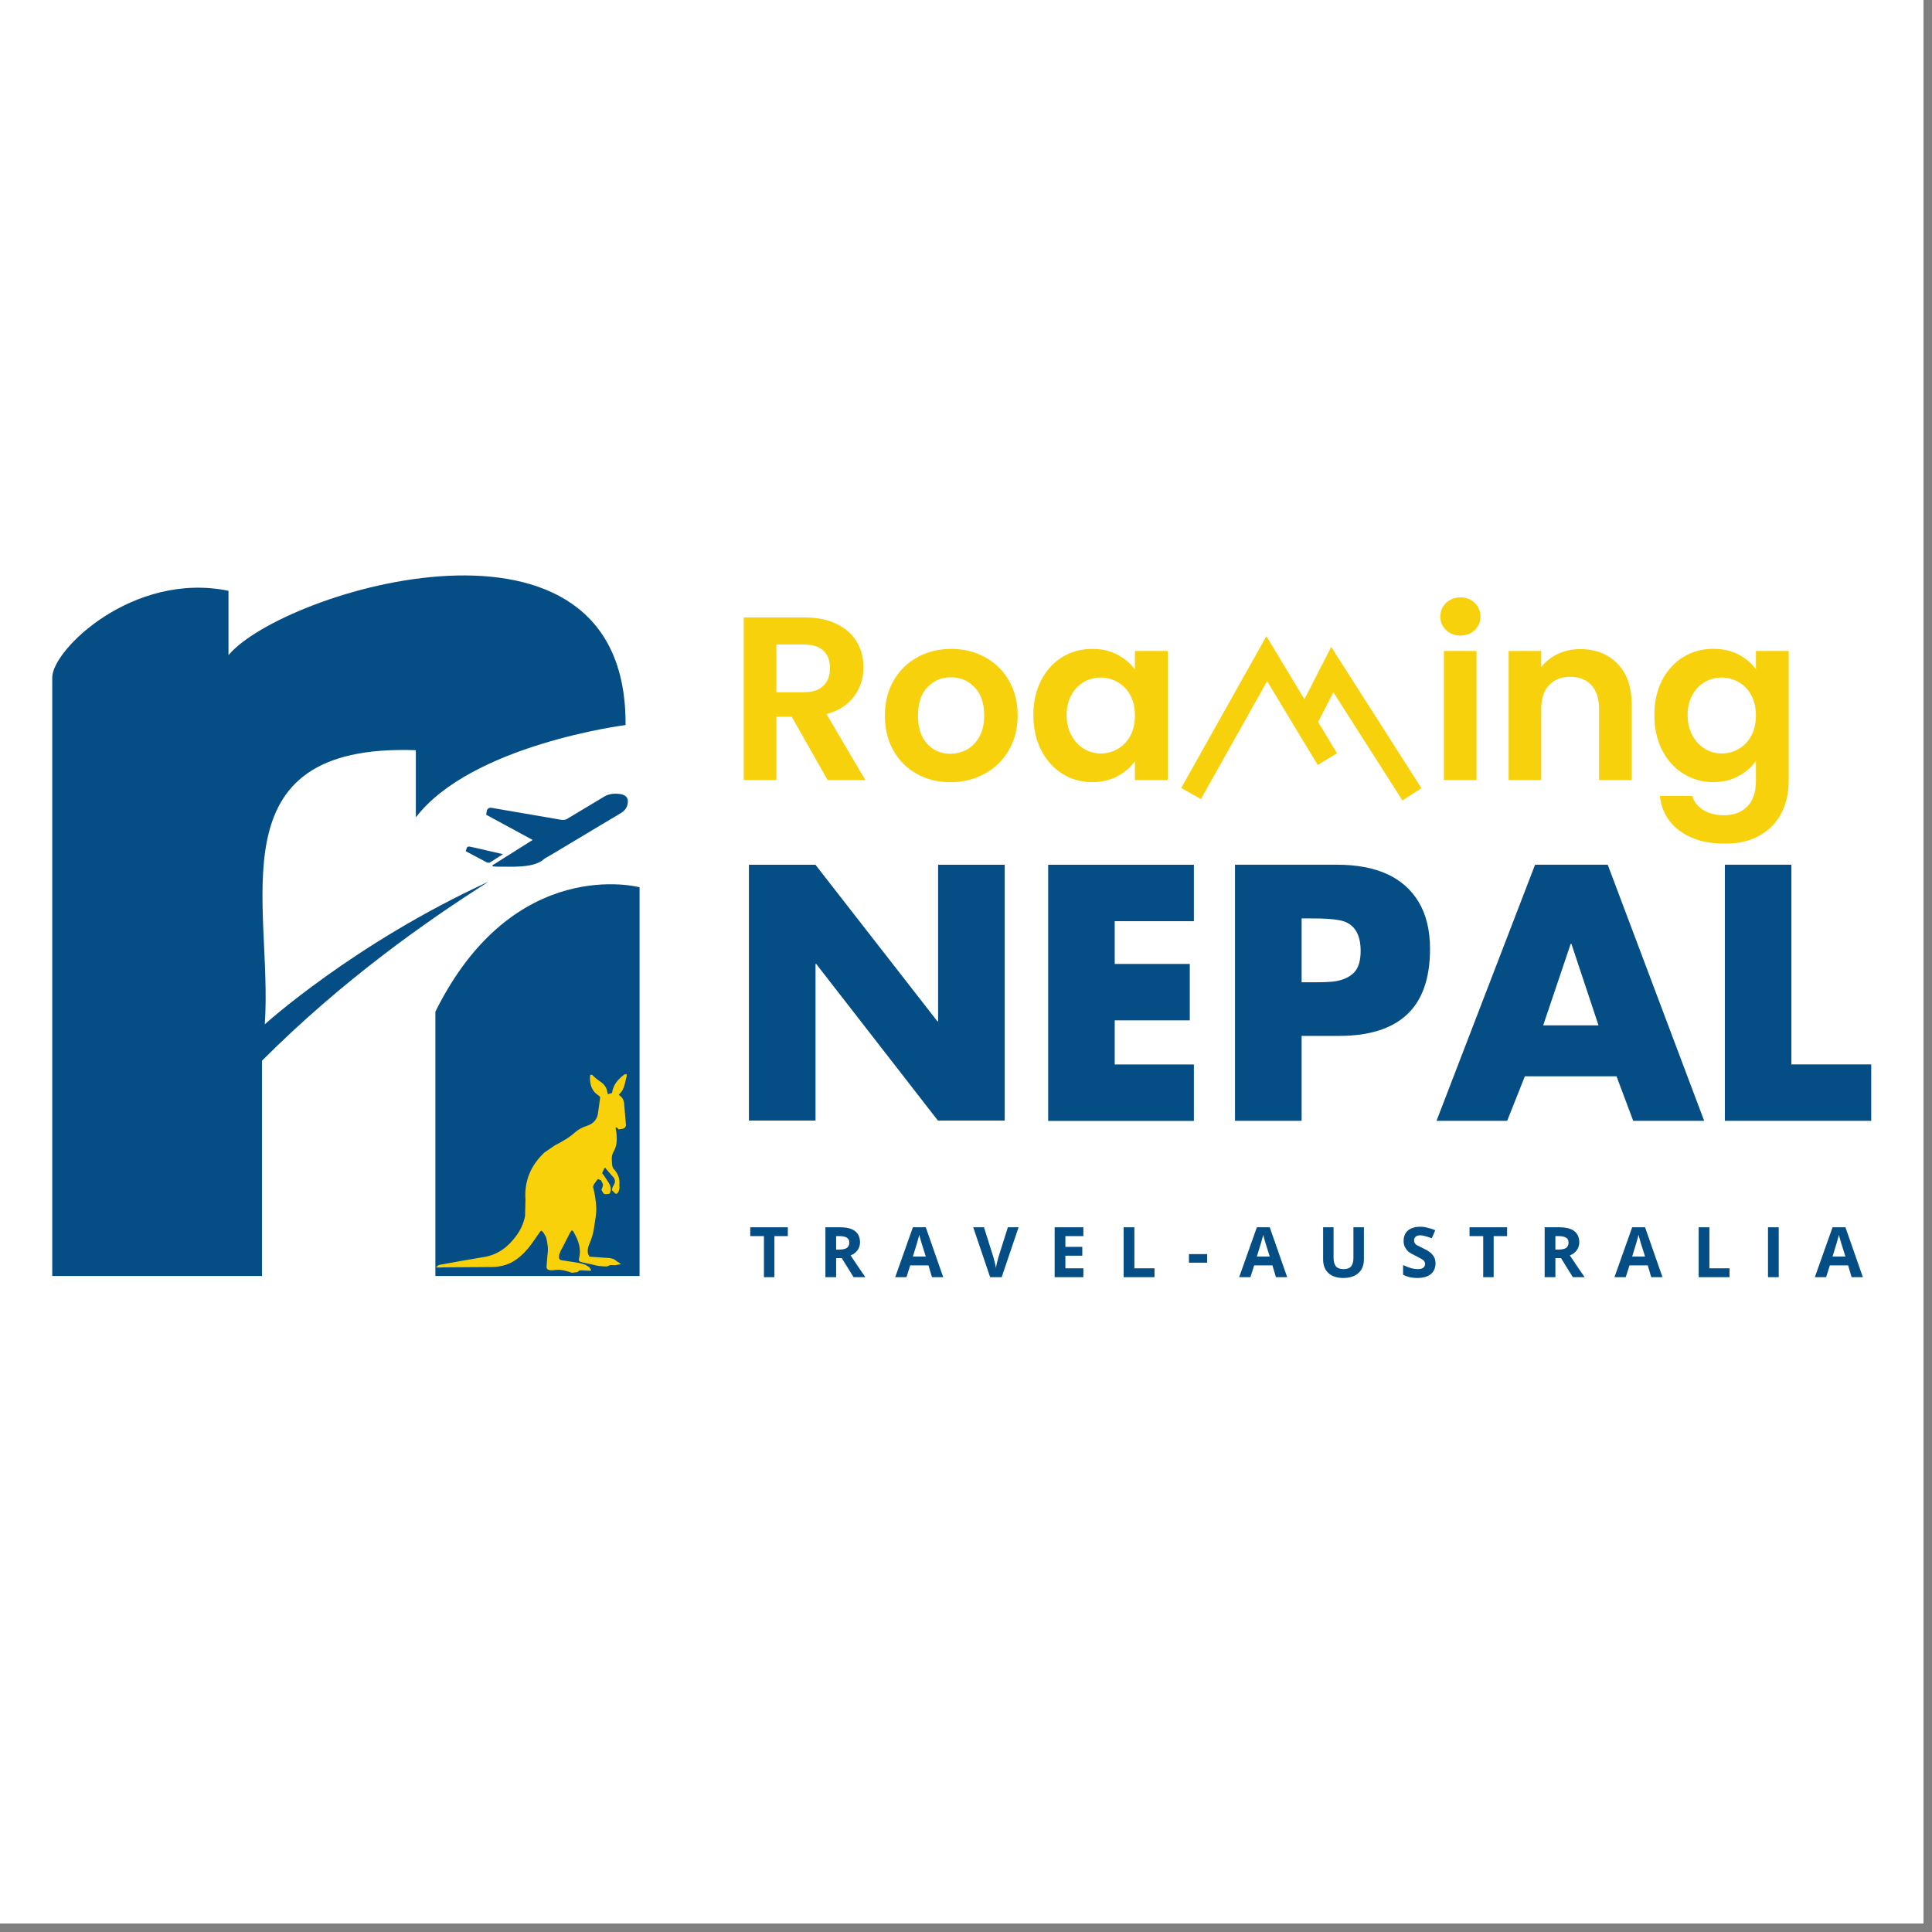 <svg xmlns="http://www.w3.org/2000/svg" xmlns:xlink="http://www.w3.org/1999/xlink" width="150" zoomAndPan="magnify" viewBox="0 0 112.5 112.5" height="150" preserveAspectRatio="xMidYMid meet" version="1.0"><rect x="0" y="0" width="112.5" height="112.5" fill="#808080" stroke="none"/><defs><g/><clipPath id="7702a06206"><path d="M 0 0 L 112.004 0 L 112.004 112.004 L 0 112.004 Z M 0 0 " clip-rule="nonzero"/></clipPath><clipPath id="b5fa61e034"><path d="M 25.258 51.461 L 37.344 51.461 L 37.344 74.348 L 25.258 74.348 Z M 25.258 51.461 " clip-rule="nonzero"/></clipPath><clipPath id="b20ed64d83"><path d="M 37.242 74.301 L 37.242 51.664 C 37.242 51.664 29.914 49.707 25.352 58.91 L 25.352 74.301 Z M 37.242 74.301 " clip-rule="nonzero"/></clipPath><clipPath id="875e101532"><path d="M 28.246 46.199 L 36.633 46.199 L 36.633 50.605 L 28.246 50.605 Z M 28.246 46.199 " clip-rule="nonzero"/></clipPath><clipPath id="8b1b38c7d8"><path d="M 28.656 50.398 L 31.016 48.91 C 30.109 48.418 29.223 47.938 28.309 47.441 L 28.355 47.176 C 28.43 47.027 28.543 47.027 28.621 47.039 L 32.664 47.734 C 32.789 47.758 32.93 47.738 33.012 47.688 L 35.188 46.383 C 35.422 46.242 35.723 46.184 36.094 46.234 C 36.387 46.273 36.547 46.406 36.559 46.633 C 36.57 46.953 36.422 47.184 36.156 47.344 L 31.918 49.879 C 31.836 49.926 31.746 49.965 31.676 50.027 C 31.25 50.398 30.578 50.457 29.867 50.469 L 28.934 50.465 C 28.859 50.465 28.777 50.453 28.699 50.445 L 28.672 50.41 " clip-rule="nonzero"/></clipPath><clipPath id="1e5659a6d7"><path d="M 27.109 49.184 L 29.383 49.184 L 29.383 50.32 L 27.109 50.32 Z M 27.109 49.184 " clip-rule="nonzero"/></clipPath><clipPath id="5ea46c99ce"><path d="M 29.289 49.738 L 28.527 50.223 C 28.488 50.246 28.391 50.238 28.336 50.211 L 27.129 49.57 C 27.133 49.539 27.129 49.516 27.137 49.5 C 27.211 49.262 27.211 49.262 27.582 49.348 L 29.289 49.738 " clip-rule="nonzero"/></clipPath><clipPath id="fb65935dc1"><path d="M 3 33.406 L 36.488 33.406 L 36.488 74.348 L 3 74.348 Z M 3 33.406 " clip-rule="nonzero"/></clipPath><clipPath id="6a013fcb2b"><path d="M 3.043 74.301 L 3.043 39.449 C 3.043 37.824 7.766 33.262 13.305 34.402 L 13.305 38.148 C 16.441 34.395 36.531 28.23 36.426 42.219 C 36.426 42.219 27.469 43.359 24.215 47.594 L 24.215 43.684 C 12.363 43.266 15.914 52.699 15.418 59.645 C 15.418 59.645 20.629 54.922 28.449 51.34 C 24.863 53.621 19.977 57.039 15.258 61.762 L 15.258 74.301 Z M 3.043 74.301 " clip-rule="nonzero"/></clipPath><clipPath id="b1ccb47d75"><path d="M 25.258 62.406 L 36.633 62.406 L 36.633 74.203 L 25.258 74.203 Z M 25.258 62.406 " clip-rule="nonzero"/></clipPath><clipPath id="749bf96c10"><path d="M 33.312 74.113 C 32.965 74.008 32.617 73.883 32.242 73.965 L 32.039 73.969 C 31.844 73.934 31.828 73.855 31.824 73.77 L 31.879 73.062 C 31.941 72.715 31.883 72.375 31.797 72.039 L 31.656 71.793 C 31.516 71.605 31.48 71.68 31.453 71.719 L 30.949 72.438 C 30.699 72.785 30.402 73.098 30.051 73.348 C 29.656 73.629 29.219 73.75 28.742 73.777 L 25.918 73.797 C 25.754 73.793 25.59 73.82 25.422 73.801 L 25.387 73.793 L 25.547 73.66 C 26.5 73.488 27.344 73.332 28.191 73.195 C 28.992 73.062 29.582 72.613 30.047 71.98 C 30.309 71.625 30.496 71.234 30.574 70.801 L 30.598 69.863 C 30.52 68.766 30.91 67.855 31.703 67.109 L 32.297 66.703 C 32.719 66.484 33.133 66.254 33.488 65.934 C 33.691 65.754 33.938 65.633 34.191 65.551 C 34.582 65.422 34.793 65.156 34.832 64.75 L 34.941 63.961 C 34.961 63.895 34.922 63.832 34.855 63.789 C 34.438 63.531 34.34 63.125 34.355 62.672 L 34.379 62.582 L 34.48 62.586 C 34.648 62.762 34.812 62.883 34.977 62.996 C 35.176 63.137 35.316 63.312 35.359 63.559 L 35.398 63.715 L 35.637 63.645 C 35.719 63.105 36.027 62.828 36.355 62.566 L 36.48 62.539 L 36.496 62.645 C 36.391 63.004 36.383 63.391 36.102 63.672 L 36.031 63.758 C 36.332 63.941 36.344 64.188 36.355 64.414 L 36.445 65.445 C 36.473 65.559 36.406 65.68 36.297 65.719 L 36.035 65.766 L 35.891 65.633 L 35.844 65.695 L 35.887 65.91 C 35.949 66.375 35.914 66.746 35.73 67.059 C 35.566 67.336 35.637 67.602 35.648 67.875 L 35.699 68.02 C 35.984 68.328 36.102 68.625 36.066 68.98 L 36.074 69.145 C 36.07 69.367 35.949 69.531 35.855 69.52 L 35.633 69.309 C 35.656 69.129 35.691 69.086 35.723 69.035 C 35.855 68.824 35.836 68.641 35.645 68.477 L 35.285 68.055 C 35.242 67.98 35.219 67.992 35.172 68.055 L 35.066 68.316 C 35.285 68.602 35.371 68.766 35.469 68.914 C 35.551 69.051 35.586 69.195 35.559 69.355 L 35.496 69.508 C 35.293 69.535 35.207 69.574 35.121 69.465 L 35.02 69.285 C 35.102 69.105 35.117 69.027 35.109 68.949 L 34.996 68.727 L 34.812 68.652 C 34.715 68.785 34.637 68.887 34.57 68.988 L 34.535 69.109 C 34.641 69.535 34.695 69.906 34.719 70.277 C 34.742 70.676 34.645 71.062 34.598 71.453 C 34.551 71.82 34.441 72.16 34.293 72.496 C 34.223 72.66 34.203 72.836 34.242 73.016 L 34.328 73.176 C 34.758 73.203 35.082 73.234 35.402 73.25 C 35.594 73.262 35.766 73.297 35.906 73.438 L 35.996 73.496 L 36.168 73.609 L 35.801 73.676 C 35.566 73.656 35.516 73.656 35.465 73.699 L 35.332 73.746 C 35.016 73.742 34.773 73.715 34.535 73.645 L 33.902 73.504 C 33.703 73.457 33.684 73.426 33.727 73.23 C 33.859 72.66 33.652 72.168 33.375 71.695 L 33.293 71.637 L 33.188 71.793 C 32.988 72.168 32.836 72.508 32.652 72.832 L 32.57 73.039 C 32.523 73.285 32.57 73.363 32.703 73.383 L 33.605 73.523 C 33.781 73.551 33.953 73.594 34.113 73.66 L 34.316 73.789 C 34.398 73.922 34.438 73.949 34.418 73.98 L 34.363 73.996 C 34.191 73.988 34.047 73.984 33.906 73.973 L 33.762 73.973 L 33.613 74.078 Z M 33.312 74.113 " clip-rule="nonzero"/></clipPath><clipPath id="9a33b87616"><path d="M 43.609 50.355 L 58.562 50.355 L 58.562 65.305 L 43.609 65.305 Z M 43.609 50.355 " clip-rule="nonzero"/></clipPath><clipPath id="a672ad579b"><path d="M 43.609 65.27 L 43.609 50.355 L 47.484 50.355 L 54.586 59.473 L 54.625 59.473 L 54.625 50.355 L 58.504 50.355 L 58.504 65.27 L 54.629 65.27 L 47.527 56.129 L 47.488 56.129 L 47.488 65.27 Z M 43.609 65.27 " clip-rule="nonzero"/></clipPath><clipPath id="3c391f505d"><path d="M 61.035 50.355 L 69.52 50.355 L 69.52 53.641 L 61.035 53.641 Z M 61.035 53.641 L 64.91 53.641 L 64.91 56.129 L 61.035 56.129 Z M 61.035 56.129 L 69.281 56.129 L 69.281 59.414 L 61.035 59.414 Z M 61.035 59.414 L 64.91 59.414 L 64.91 61.984 L 61.035 61.984 Z M 61.035 61.984 L 69.52 61.984 L 69.52 65.27 L 61.035 65.27 Z M 61.035 61.984 " clip-rule="nonzero"/></clipPath><clipPath id="bb540d7b11"><path d="M 68.758 37.008 L 77.949 37.008 L 77.949 46.582 L 68.758 46.582 Z M 68.758 37.008 " clip-rule="nonzero"/></clipPath><clipPath id="5e6cfd5b8f"><path d="M 68.781 45.887 L 73.742 37.043 L 76.609 41.797 L 76.043 42.137 L 76.609 41.797 L 77.855 43.863 L 76.73 44.543 L 75.301 42.18 L 75.863 41.84 L 75.301 42.18 L 73.199 38.691 L 73.766 38.352 L 74.34 38.676 L 69.93 46.531 Z M 68.781 45.887 " clip-rule="nonzero"/></clipPath><clipPath id="4cac5cd653"><path d="M 75.395 37.645 L 82.797 37.645 L 82.797 46.707 L 75.395 46.707 Z M 75.395 37.645 " clip-rule="nonzero"/></clipPath><clipPath id="5865e2db17"><path d="M 81.664 46.609 L 77.023 39.344 L 77.578 38.988 L 78.164 39.289 L 76.59 42.367 L 75.418 41.766 L 77.516 37.668 L 82.773 45.898 Z M 81.664 46.609 " clip-rule="nonzero"/></clipPath><clipPath id="cfc6240625"><path d="M 71.82 50.281 L 83.309 50.281 L 83.309 65.344 L 71.82 65.344 Z M 71.82 50.281 " clip-rule="nonzero"/></clipPath><clipPath id="62ab102f97"><path d="M 75.793 53.477 L 75.793 57.199 L 76.445 57.199 C 77.062 57.199 77.492 57.18 77.727 57.145 C 78.223 57.066 78.602 56.891 78.859 56.617 C 79.105 56.355 79.23 55.941 79.23 55.379 C 79.23 54.324 78.809 53.723 77.965 53.578 C 77.602 53.512 77.094 53.48 76.445 53.48 Z M 71.914 65.266 L 71.914 50.352 L 77.848 50.352 C 80.141 50.352 81.723 51.07 82.598 52.504 C 83.043 53.238 83.27 54.156 83.27 55.258 C 83.27 56.984 82.812 58.266 81.906 59.098 C 81.02 59.91 79.711 60.32 77.988 60.32 L 75.793 60.32 L 75.793 65.266 Z M 71.914 65.266 " clip-rule="nonzero"/></clipPath><clipPath id="a257de58dc"><path d="M 83.562 50.281 L 99.262 50.281 L 99.262 65.344 L 83.562 65.344 Z M 83.562 50.281 " clip-rule="nonzero"/></clipPath><clipPath id="6d2afbfb7a"><path d="M 93.082 59.707 L 91.504 54.961 L 91.461 54.961 L 89.859 59.707 Z M 94.129 62.672 L 88.793 62.672 L 87.762 65.266 L 83.648 65.266 L 89.387 50.352 L 93.617 50.352 L 99.234 65.266 L 95.102 65.266 Z M 94.129 62.672 " clip-rule="nonzero"/></clipPath><clipPath id="32d37118c9"><path d="M 100.438 50.352 L 104.312 50.352 L 104.312 61.98 L 100.438 61.98 Z M 100.438 61.98 L 108.961 61.98 L 108.961 65.266 L 100.438 65.266 Z M 100.438 61.98 " clip-rule="nonzero"/></clipPath><clipPath id="9def76f2cc"><path d="M 43.23 35.859 L 50.508 35.859 L 50.508 45.434 L 43.23 45.434 Z M 43.23 35.859 " clip-rule="nonzero"/></clipPath><clipPath id="b9771d5efb"><path d="M 45.207 40.309 L 46.793 40.309 C 47.309 40.309 47.691 40.184 47.945 39.934 C 48.203 39.688 48.328 39.34 48.328 38.898 C 48.328 38.465 48.199 38.125 47.945 37.887 C 47.695 37.648 47.309 37.527 46.793 37.527 L 45.207 37.527 Z M 48.191 45.422 L 46.102 41.734 L 45.207 41.734 L 45.207 45.422 L 43.309 45.422 L 43.309 35.953 L 46.863 35.953 C 47.594 35.953 48.219 36.082 48.734 36.34 C 49.25 36.594 49.637 36.945 49.895 37.383 C 50.152 37.82 50.281 38.312 50.281 38.855 C 50.281 39.48 50.102 40.039 49.738 40.543 C 49.375 41.043 48.84 41.391 48.125 41.578 L 50.391 45.422 Z M 48.191 45.422 " clip-rule="nonzero"/></clipPath><clipPath id="51799c1b9a"><path d="M 51.398 37.773 L 59.312 37.773 L 59.312 45.559 L 51.398 45.559 Z M 51.398 37.773 " clip-rule="nonzero"/></clipPath><clipPath id="83e60b0626"><path d="M 56.312 43.641 C 56.613 43.473 56.855 43.219 57.035 42.887 C 57.219 42.555 57.309 42.145 57.309 41.664 C 57.309 40.949 57.121 40.402 56.746 40.016 C 56.371 39.629 55.91 39.438 55.367 39.438 C 54.824 39.438 54.371 39.633 54.004 40.016 C 53.637 40.398 53.453 40.949 53.453 41.664 C 53.453 42.379 53.633 42.93 53.988 43.312 C 54.348 43.699 54.797 43.891 55.34 43.891 C 55.684 43.891 56.004 43.809 56.309 43.641 M 53.387 45.062 C 52.805 44.742 52.352 44.289 52.02 43.699 C 51.691 43.113 51.527 42.434 51.527 41.664 C 51.527 40.895 51.695 40.219 52.035 39.629 C 52.375 39.043 52.836 38.59 53.426 38.266 C 54.012 37.945 54.668 37.785 55.391 37.785 C 56.117 37.785 56.77 37.945 57.359 38.266 C 57.945 38.59 58.41 39.043 58.75 39.629 C 59.09 40.219 59.258 40.898 59.258 41.664 C 59.258 42.434 59.082 43.113 58.734 43.699 C 58.391 44.289 57.914 44.742 57.324 45.062 C 56.734 45.383 56.07 45.547 55.336 45.547 C 54.613 45.547 53.961 45.387 53.383 45.062 " clip-rule="nonzero"/></clipPath><clipPath id="2e3b1f1395"><path d="M 60.078 37.773 L 68 37.773 L 68 45.559 L 60.078 45.559 Z M 60.078 37.773 " clip-rule="nonzero"/></clipPath><clipPath id="e1ce76c567"><path d="M 65.816 40.477 C 65.633 40.145 65.391 39.895 65.082 39.719 C 64.773 39.543 64.445 39.453 64.09 39.453 C 63.738 39.453 63.414 39.539 63.113 39.711 C 62.816 39.883 62.574 40.133 62.391 40.465 C 62.203 40.793 62.109 41.184 62.109 41.637 C 62.109 42.09 62.203 42.484 62.391 42.824 C 62.574 43.16 62.82 43.422 63.121 43.605 C 63.426 43.785 63.75 43.875 64.09 43.875 C 64.445 43.875 64.773 43.789 65.082 43.609 C 65.391 43.434 65.633 43.18 65.816 42.852 C 65.996 42.523 66.086 42.125 66.086 41.664 C 66.086 41.203 65.996 40.809 65.816 40.48 M 60.625 39.617 C 60.93 39.027 61.34 38.578 61.859 38.258 C 62.379 37.941 62.961 37.785 63.605 37.785 C 64.164 37.785 64.656 37.898 65.074 38.125 C 65.496 38.348 65.832 38.633 66.086 38.98 L 66.086 37.906 L 68 37.906 L 68 45.422 L 66.086 45.422 L 66.086 44.324 C 65.844 44.676 65.504 44.969 65.074 45.199 C 64.645 45.43 64.148 45.543 63.59 45.543 C 62.957 45.543 62.379 45.383 61.859 45.055 C 61.34 44.73 60.93 44.27 60.625 43.68 C 60.324 43.086 60.172 42.402 60.172 41.637 C 60.172 40.879 60.324 40.203 60.625 39.613 " clip-rule="nonzero"/></clipPath><clipPath id="32b2e0119e"><path d="M 83.82 34.711 L 86.242 34.711 L 86.242 45.434 L 83.82 45.434 Z M 83.82 34.711 " clip-rule="nonzero"/></clipPath><clipPath id="158594b449"><path d="M 85.977 45.422 L 84.078 45.422 L 84.078 37.906 L 85.977 37.906 Z M 84.207 36.695 C 83.984 36.48 83.871 36.219 83.871 35.898 C 83.871 35.582 83.984 35.32 84.207 35.105 C 84.43 34.895 84.707 34.785 85.039 34.785 C 85.371 34.785 85.652 34.895 85.871 35.105 C 86.094 35.316 86.207 35.582 86.207 35.898 C 86.207 36.215 86.094 36.48 85.871 36.691 C 85.652 36.906 85.371 37.008 85.039 37.008 C 84.707 37.008 84.426 36.902 84.203 36.691 " clip-rule="nonzero"/></clipPath><clipPath id="f3d8b22ab0"><path d="M 87.777 37.773 L 95.051 37.773 L 95.051 45.434 L 87.777 45.434 Z M 87.777 37.773 " clip-rule="nonzero"/></clipPath><clipPath id="491fc7c0b5"><path d="M 94.184 38.645 C 94.738 39.211 95.012 40 95.012 41.016 L 95.012 45.422 L 93.113 45.422 L 93.113 41.27 C 93.113 40.676 92.961 40.215 92.664 39.895 C 92.367 39.574 91.957 39.41 91.441 39.41 C 90.918 39.41 90.504 39.57 90.203 39.895 C 89.898 40.215 89.746 40.676 89.746 41.27 L 89.746 45.422 L 87.848 45.422 L 87.848 37.906 L 89.746 37.906 L 89.746 38.844 C 90 38.516 90.324 38.262 90.719 38.074 C 91.109 37.891 91.543 37.797 92.012 37.797 C 92.906 37.797 93.633 38.078 94.184 38.645 " clip-rule="nonzero"/></clipPath><clipPath id="1842c40278"><path d="M 96.328 37.773 L 104.242 37.773 L 104.242 49.133 L 96.328 49.133 Z M 96.328 37.773 " clip-rule="nonzero"/></clipPath><clipPath id="35bc68fdc8"><path d="M 101.973 40.477 C 101.793 40.145 101.547 39.895 101.242 39.719 C 100.934 39.543 100.602 39.453 100.25 39.453 C 99.895 39.453 99.57 39.539 99.273 39.711 C 98.977 39.883 98.734 40.133 98.547 40.465 C 98.363 40.793 98.27 41.184 98.27 41.637 C 98.27 42.09 98.363 42.484 98.547 42.824 C 98.734 43.16 98.977 43.422 99.281 43.605 C 99.582 43.785 99.906 43.875 100.25 43.875 C 100.602 43.875 100.93 43.789 101.242 43.609 C 101.551 43.434 101.793 43.18 101.973 42.852 C 102.152 42.523 102.246 42.125 102.246 41.664 C 102.246 41.203 102.156 40.809 101.973 40.48 M 101.242 38.117 C 101.668 38.34 102 38.625 102.246 38.98 L 102.246 37.906 L 104.156 37.906 L 104.156 45.477 C 104.156 46.172 104.016 46.793 103.734 47.344 C 103.457 47.891 103.035 48.324 102.477 48.645 C 101.918 48.969 101.234 49.129 100.441 49.129 C 99.371 49.129 98.496 48.879 97.816 48.383 C 97.133 47.883 96.746 47.207 96.656 46.348 L 98.543 46.348 C 98.641 46.691 98.855 46.965 99.188 47.168 C 99.516 47.367 99.918 47.473 100.387 47.473 C 100.941 47.473 101.387 47.309 101.73 46.977 C 102.07 46.645 102.246 46.145 102.246 45.477 L 102.246 44.309 C 102 44.664 101.664 44.957 101.234 45.191 C 100.805 45.426 100.312 45.543 99.762 45.543 C 99.129 45.543 98.551 45.383 98.027 45.055 C 97.5 44.73 97.086 44.27 96.785 43.68 C 96.48 43.086 96.332 42.402 96.332 41.637 C 96.332 40.879 96.48 40.203 96.785 39.613 C 97.086 39.027 97.5 38.574 98.02 38.258 C 98.539 37.938 99.121 37.781 99.762 37.781 C 100.324 37.781 100.816 37.895 101.242 38.113 " clip-rule="nonzero"/></clipPath></defs><g clip-path="url(#7702a06206)"><path fill="#ffffff" d="M 0 0 L 112.004 0 L 112.004 112.004 L 0 112.004 Z M 0 0 " fill-opacity="1" fill-rule="nonzero"/></g><g clip-path="url(#b5fa61e034)"><g clip-path="url(#b20ed64d83)"><path fill="#054e85" d="M 1.945 32.41 L 38.336 32.41 L 38.336 75.34 L 1.945 75.34 Z M 1.945 32.41 " fill-opacity="1" fill-rule="nonzero"/></g></g><g clip-path="url(#875e101532)"><g clip-path="url(#8b1b38c7d8)"><path fill="#054e85" d="M 1.945 32.41 L 38.336 32.41 L 38.336 75.34 L 1.945 75.34 Z M 1.945 32.41 " fill-opacity="1" fill-rule="nonzero"/></g></g><g clip-path="url(#1e5659a6d7)"><g clip-path="url(#5ea46c99ce)"><path fill="#054e85" d="M 1.945 32.41 L 38.336 32.41 L 38.336 75.34 L 1.945 75.34 Z M 1.945 32.41 " fill-opacity="1" fill-rule="nonzero"/></g></g><g clip-path="url(#fb65935dc1)"><g clip-path="url(#6a013fcb2b)"><path fill="#054e85" d="M 1.945 32.41 L 38.336 32.41 L 38.336 75.34 L 1.945 75.34 Z M 1.945 32.41 " fill-opacity="1" fill-rule="nonzero"/></g></g><g clip-path="url(#b1ccb47d75)"><g clip-path="url(#749bf96c10)"><path fill="#f8d10a" d="M 1.945 32.41 L 38.336 32.41 L 38.336 75.34 L 1.945 75.34 Z M 1.945 32.41 " fill-opacity="1" fill-rule="nonzero"/></g></g><g clip-path="url(#9a33b87616)"><g clip-path="url(#a672ad579b)"><path fill="#054e85" d="M 43.609 50.355 L 58.504 50.355 L 58.504 65.25 L 43.609 65.25 Z M 43.609 50.355 " fill-opacity="1" fill-rule="nonzero"/></g></g><g clip-path="url(#3c391f505d)"><path fill="#054e85" d="M 61.035 50.355 L 69.52 50.355 L 69.52 65.27 L 61.035 65.27 Z M 61.035 50.355 " fill-opacity="1" fill-rule="nonzero"/></g><g clip-path="url(#bb540d7b11)"><g clip-path="url(#5e6cfd5b8f)"><path fill="#f8d10d" d="M 42.211 33.691 L 110.113 33.691 L 110.113 66.363 L 42.211 66.363 Z M 42.211 33.691 " fill-opacity="1" fill-rule="nonzero"/></g></g><g clip-path="url(#4cac5cd653)"><g clip-path="url(#5865e2db17)"><path fill="#f8d10d" d="M 42.211 33.691 L 110.113 33.691 L 110.113 66.363 L 42.211 66.363 Z M 42.211 33.691 " fill-opacity="1" fill-rule="nonzero"/></g></g><g clip-path="url(#cfc6240625)"><g clip-path="url(#62ab102f97)"><path fill="#054e85" d="M 42.211 33.691 L 110.113 33.691 L 110.113 66.363 L 42.211 66.363 Z M 42.211 33.691 " fill-opacity="1" fill-rule="nonzero"/></g></g><g clip-path="url(#a257de58dc)"><g clip-path="url(#6d2afbfb7a)"><path fill="#054e85" d="M 42.211 33.691 L 110.113 33.691 L 110.113 66.363 L 42.211 66.363 Z M 42.211 33.691 " fill-opacity="1" fill-rule="nonzero"/></g></g><g clip-path="url(#32d37118c9)"><path fill="#054e85" d="M 42.211 33.691 L 110.113 33.691 L 110.113 66.363 L 42.211 66.363 Z M 42.211 33.691 " fill-opacity="1" fill-rule="nonzero"/></g><g clip-path="url(#9def76f2cc)"><g clip-path="url(#b9771d5efb)"><path fill="#f8d10d" d="M 42.211 33.691 L 110.113 33.691 L 110.113 66.363 L 42.211 66.363 Z M 42.211 33.691 " fill-opacity="1" fill-rule="nonzero"/></g></g><g clip-path="url(#51799c1b9a)"><g clip-path="url(#83e60b0626)"><path fill="#f8d10d" d="M 42.211 33.691 L 110.113 33.691 L 110.113 66.363 L 42.211 66.363 Z M 42.211 33.691 " fill-opacity="1" fill-rule="nonzero"/></g></g><g clip-path="url(#2e3b1f1395)"><g clip-path="url(#e1ce76c567)"><path fill="#f8d10d" d="M 42.211 33.691 L 110.113 33.691 L 110.113 66.363 L 42.211 66.363 Z M 42.211 33.691 " fill-opacity="1" fill-rule="nonzero"/></g></g><g clip-path="url(#32b2e0119e)"><g clip-path="url(#158594b449)"><path fill="#f8d10d" d="M 42.211 33.691 L 110.113 33.691 L 110.113 66.363 L 42.211 66.363 Z M 42.211 33.691 " fill-opacity="1" fill-rule="nonzero"/></g></g><g clip-path="url(#f3d8b22ab0)"><g clip-path="url(#491fc7c0b5)"><path fill="#f8d10d" d="M 42.211 33.691 L 110.113 33.691 L 110.113 66.363 L 42.211 66.363 Z M 42.211 33.691 " fill-opacity="1" fill-rule="nonzero"/></g></g><g clip-path="url(#1842c40278)"><g clip-path="url(#35bc68fdc8)"><path fill="#f8d10d" d="M 42.211 33.691 L 110.113 33.691 L 110.113 66.363 L 42.211 66.363 Z M 42.211 33.691 " fill-opacity="1" fill-rule="nonzero"/></g></g><g fill="#054e85" fill-opacity="1"><g transform="translate(43.609, 74.37)"><g><path d="M 1.484 0 L 0.875 0 L 0.875 -2.391 L 0.078 -2.391 L 0.078 -2.906 L 2.266 -2.906 L 2.266 -2.391 L 1.484 -2.391 Z M 1.484 0 "/></g></g></g><g fill="#054e85" fill-opacity="1"><g transform="translate(47.704, 74.37)"><g><path d="M 0.984 -1.609 L 1.172 -1.609 C 1.367 -1.609 1.516 -1.641 1.609 -1.703 C 1.703 -1.773 1.75 -1.879 1.75 -2.016 C 1.75 -2.148 1.703 -2.242 1.609 -2.297 C 1.516 -2.359 1.367 -2.391 1.172 -2.391 L 0.984 -2.391 Z M 0.984 -1.109 L 0.984 0 L 0.359 0 L 0.359 -2.906 L 1.203 -2.906 C 1.598 -2.906 1.891 -2.832 2.078 -2.688 C 2.273 -2.539 2.375 -2.32 2.375 -2.031 C 2.375 -1.863 2.328 -1.711 2.234 -1.578 C 2.141 -1.441 2.004 -1.336 1.828 -1.266 C 2.266 -0.609 2.551 -0.188 2.688 0 L 2 0 L 1.312 -1.109 Z M 0.984 -1.109 "/></g></g></g><g fill="#054e85" fill-opacity="1"><g transform="translate(52.127, 74.37)"><g><path d="M 2.141 0 L 1.938 -0.688 L 0.875 -0.688 L 0.656 0 L 0 0 L 1.031 -2.906 L 1.781 -2.906 L 2.797 0 Z M 1.781 -1.203 C 1.582 -1.828 1.473 -2.18 1.453 -2.266 C 1.43 -2.348 1.414 -2.414 1.406 -2.469 C 1.363 -2.289 1.238 -1.867 1.031 -1.203 Z M 1.781 -1.203 "/></g></g></g><g fill="#054e85" fill-opacity="1"><g transform="translate(56.671, 74.37)"><g><path d="M 2.016 -2.906 L 2.641 -2.906 L 1.656 0 L 0.984 0 L 0 -2.906 L 0.625 -2.906 L 1.172 -1.172 C 1.203 -1.066 1.234 -0.945 1.266 -0.812 C 1.297 -0.676 1.316 -0.582 1.328 -0.531 C 1.336 -0.656 1.383 -0.867 1.469 -1.172 Z M 2.016 -2.906 "/></g></g></g><g fill="#054e85" fill-opacity="1"><g transform="translate(61.053, 74.37)"><g><path d="M 2.031 0 L 0.359 0 L 0.359 -2.906 L 2.031 -2.906 L 2.031 -2.391 L 0.984 -2.391 L 0.984 -1.766 L 1.969 -1.766 L 1.969 -1.25 L 0.984 -1.25 L 0.984 -0.516 L 2.031 -0.516 Z M 2.031 0 "/></g></g></g><g fill="#054e85" fill-opacity="1"><g transform="translate(65.07, 74.37)"><g><path d="M 0.359 0 L 0.359 -2.906 L 0.984 -2.906 L 0.984 -0.516 L 2.156 -0.516 L 2.156 0 Z M 0.359 0 "/></g></g></g><g fill="#054e85" fill-opacity="1"><g transform="translate(69.107, 74.37)"><g><path d="M 0.125 -0.844 L 0.125 -1.344 L 1.188 -1.344 L 1.188 -0.844 Z M 0.125 -0.844 "/></g></g></g><g fill="#054e85" fill-opacity="1"><g transform="translate(72.156, 74.37)"><g><path d="M 2.141 0 L 1.938 -0.688 L 0.875 -0.688 L 0.656 0 L 0 0 L 1.031 -2.906 L 1.781 -2.906 L 2.797 0 Z M 1.781 -1.203 C 1.582 -1.828 1.473 -2.18 1.453 -2.266 C 1.43 -2.348 1.414 -2.414 1.406 -2.469 C 1.363 -2.289 1.238 -1.867 1.031 -1.203 Z M 1.781 -1.203 "/></g></g></g><g fill="#054e85" fill-opacity="1"><g transform="translate(76.701, 74.37)"><g><path d="M 2.719 -2.906 L 2.719 -1.031 C 2.719 -0.812 2.672 -0.617 2.578 -0.453 C 2.484 -0.297 2.344 -0.172 2.156 -0.078 C 1.977 0.004 1.77 0.047 1.531 0.047 C 1.156 0.047 0.863 -0.047 0.656 -0.234 C 0.445 -0.43 0.344 -0.695 0.344 -1.031 L 0.344 -2.906 L 0.953 -2.906 L 0.953 -1.125 C 0.953 -0.906 1 -0.738 1.094 -0.625 C 1.188 -0.52 1.336 -0.469 1.547 -0.469 C 1.742 -0.469 1.883 -0.52 1.969 -0.625 C 2.062 -0.738 2.109 -0.906 2.109 -1.125 L 2.109 -2.906 Z M 2.719 -2.906 "/></g></g></g><g fill="#054e85" fill-opacity="1"><g transform="translate(81.513, 74.37)"><g><path d="M 2.078 -0.812 C 2.078 -0.539 1.984 -0.328 1.797 -0.172 C 1.609 -0.023 1.344 0.047 1 0.047 C 0.695 0.047 0.426 -0.016 0.188 -0.141 L 0.188 -0.703 C 0.383 -0.617 0.551 -0.555 0.688 -0.516 C 0.82 -0.484 0.945 -0.469 1.062 -0.469 C 1.188 -0.469 1.285 -0.492 1.359 -0.547 C 1.43 -0.598 1.469 -0.676 1.469 -0.781 C 1.469 -0.832 1.453 -0.879 1.422 -0.922 C 1.391 -0.973 1.344 -1.016 1.281 -1.047 C 1.219 -1.086 1.094 -1.156 0.906 -1.25 C 0.727 -1.332 0.594 -1.41 0.5 -1.484 C 0.414 -1.566 0.348 -1.656 0.297 -1.75 C 0.242 -1.852 0.219 -1.973 0.219 -2.109 C 0.219 -2.367 0.301 -2.57 0.469 -2.719 C 0.645 -2.863 0.891 -2.938 1.203 -2.938 C 1.348 -2.938 1.488 -2.914 1.625 -2.875 C 1.77 -2.844 1.914 -2.797 2.062 -2.734 L 1.859 -2.266 C 1.703 -2.328 1.57 -2.367 1.469 -2.391 C 1.375 -2.422 1.281 -2.438 1.188 -2.438 C 1.062 -2.438 0.969 -2.406 0.906 -2.344 C 0.852 -2.289 0.828 -2.223 0.828 -2.141 C 0.828 -2.086 0.836 -2.039 0.859 -2 C 0.879 -1.957 0.914 -1.914 0.969 -1.875 C 1.031 -1.844 1.164 -1.773 1.375 -1.672 C 1.645 -1.547 1.828 -1.414 1.922 -1.281 C 2.023 -1.156 2.078 -1 2.078 -0.812 Z M 2.078 -0.812 "/></g></g></g><g fill="#054e85" fill-opacity="1"><g transform="translate(85.492, 74.37)"><g><path d="M 1.484 0 L 0.875 0 L 0.875 -2.391 L 0.078 -2.391 L 0.078 -2.906 L 2.266 -2.906 L 2.266 -2.391 L 1.484 -2.391 Z M 1.484 0 "/></g></g></g><g fill="#054e85" fill-opacity="1"><g transform="translate(89.586, 74.37)"><g><path d="M 0.984 -1.609 L 1.172 -1.609 C 1.367 -1.609 1.516 -1.641 1.609 -1.703 C 1.703 -1.773 1.75 -1.879 1.75 -2.016 C 1.75 -2.148 1.703 -2.242 1.609 -2.297 C 1.516 -2.359 1.367 -2.391 1.172 -2.391 L 0.984 -2.391 Z M 0.984 -1.109 L 0.984 0 L 0.359 0 L 0.359 -2.906 L 1.203 -2.906 C 1.598 -2.906 1.891 -2.832 2.078 -2.688 C 2.273 -2.539 2.375 -2.32 2.375 -2.031 C 2.375 -1.863 2.328 -1.711 2.234 -1.578 C 2.141 -1.441 2.004 -1.336 1.828 -1.266 C 2.266 -0.609 2.551 -0.188 2.688 0 L 2 0 L 1.312 -1.109 Z M 0.984 -1.109 "/></g></g></g><g fill="#054e85" fill-opacity="1"><g transform="translate(94.01, 74.37)"><g><path d="M 2.141 0 L 1.938 -0.688 L 0.875 -0.688 L 0.656 0 L 0 0 L 1.031 -2.906 L 1.781 -2.906 L 2.797 0 Z M 1.781 -1.203 C 1.582 -1.828 1.473 -2.18 1.453 -2.266 C 1.43 -2.348 1.414 -2.414 1.406 -2.469 C 1.363 -2.289 1.238 -1.867 1.031 -1.203 Z M 1.781 -1.203 "/></g></g></g><g fill="#054e85" fill-opacity="1"><g transform="translate(98.554, 74.37)"><g><path d="M 0.359 0 L 0.359 -2.906 L 0.984 -2.906 L 0.984 -0.516 L 2.156 -0.516 L 2.156 0 Z M 0.359 0 "/></g></g></g><g fill="#054e85" fill-opacity="1"><g transform="translate(102.591, 74.37)"><g><path d="M 0.359 0 L 0.359 -2.906 L 0.984 -2.906 L 0.984 0 Z M 0.359 0 "/></g></g></g><g fill="#054e85" fill-opacity="1"><g transform="translate(105.678, 74.37)"><g><path d="M 2.141 0 L 1.938 -0.688 L 0.875 -0.688 L 0.656 0 L 0 0 L 1.031 -2.906 L 1.781 -2.906 L 2.797 0 Z M 1.781 -1.203 C 1.582 -1.828 1.473 -2.18 1.453 -2.266 C 1.43 -2.348 1.414 -2.414 1.406 -2.469 C 1.363 -2.289 1.238 -1.867 1.031 -1.203 Z M 1.781 -1.203 "/></g></g></g></svg>